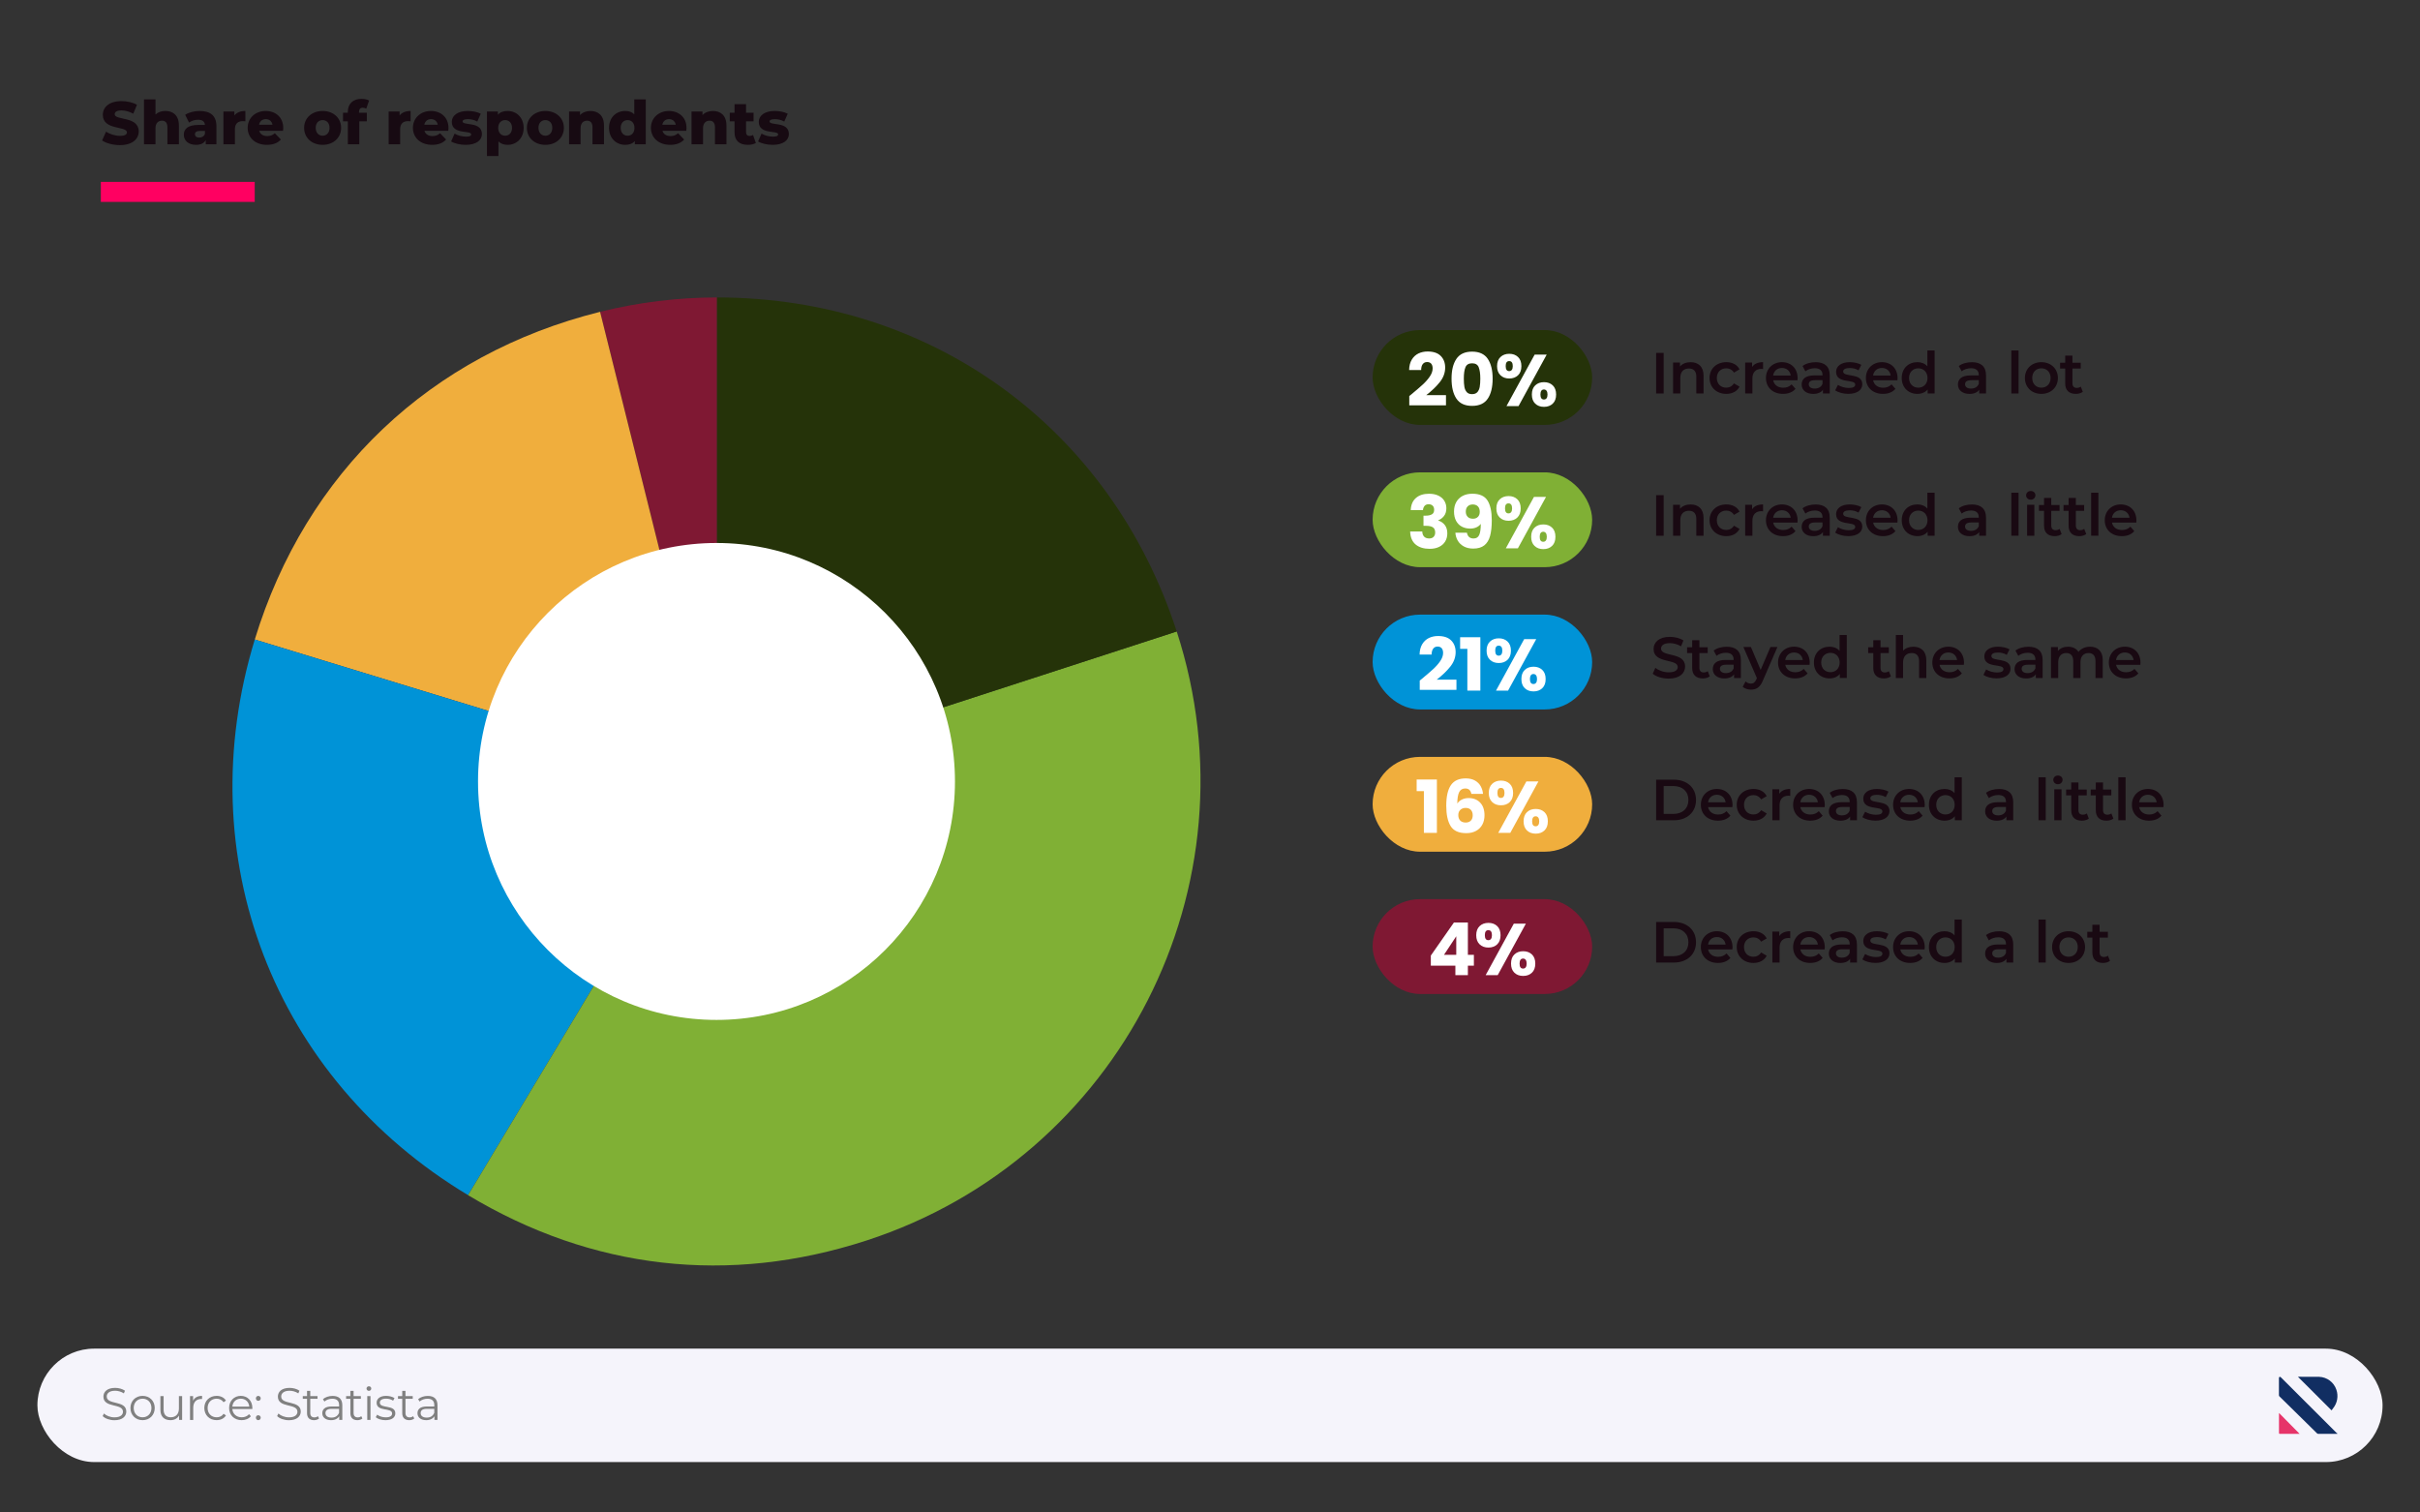 <?xml version="1.0" encoding="UTF-8"?>
<svg id="Layer_1" data-name="Layer 1" xmlns="http://www.w3.org/2000/svg" viewBox="0 0 960 600">
  <rect x="0" y="0" width="960" height="600" fill="#333333" stroke="none"/>
  <defs>
    <style>
      .cls-1 {
        fill: #80b035;
      }

      .cls-2 {
        fill: #ff0061;
      }

      .cls-3 {
        fill: gray;
      }

      .cls-4 {
        fill: #e63469;
      }

      .cls-5 {
        fill: #112e62;
      }

      .cls-6 {
        fill: #f5f4fb;
      }

      .cls-7 {
        fill: #0093d7;
      }

      .cls-8 {
        fill: #170a12;
      }

      .cls-9 {
        fill: #253309;
      }

      .cls-10 {
        fill: #f0ae3d;
      }

      .cls-11 {
        fill: #fff;
      }

      .cls-12 {
        fill: #7f1833;
      }

      .cls-13 {
        fill: #190912;
      }
    </style>
  </defs>
  <g>
    <path class="cls-8" d="M40.5,55.73l1.56-3.5c1.49.98,3.6,1.66,5.54,1.66s2.74-.55,2.74-1.37c0-2.66-9.55-.72-9.55-6.96,0-3,2.45-5.45,7.44-5.45,2.18,0,4.44.5,6.1,1.46l-1.46,3.53c-1.61-.86-3.19-1.3-4.66-1.3-1.99,0-2.71.67-2.71,1.51,0,2.57,9.53.65,9.53,6.84,0,2.93-2.45,5.42-7.44,5.42-2.76,0-5.5-.74-7.08-1.85Z"/>
    <path class="cls-8" d="M70.97,49.8v7.44h-4.56v-6.7c0-1.87-.82-2.66-2.14-2.66-1.46,0-2.59.91-2.59,3.07v6.29h-4.56v-17.81h4.56v6c1.01-.94,2.38-1.42,3.91-1.42,3.05,0,5.38,1.75,5.38,5.79Z"/>
    <path class="cls-8" d="M85.86,50.02v7.22h-4.25v-1.68c-.65,1.25-1.94,1.9-3.84,1.9-3.12,0-4.85-1.75-4.85-4.01,0-2.4,1.75-3.89,5.78-3.89h2.59c-.07-1.32-.96-2.06-2.76-2.06-1.25,0-2.64.43-3.53,1.13l-1.54-3.1c1.49-.98,3.7-1.51,5.74-1.51,4.22,0,6.65,1.87,6.65,6ZM81.3,53.07v-1.13h-1.97c-1.46,0-1.99.53-1.99,1.32s.62,1.32,1.71,1.32c1.01,0,1.9-.48,2.26-1.51Z"/>
    <path class="cls-8" d="M97.34,44.02v4.1c-.41-.05-.7-.07-1.03-.07-1.85,0-3.12.94-3.12,3.22v5.98h-4.56v-13.01h4.34v1.56c.94-1.18,2.45-1.78,4.37-1.78Z"/>
    <path class="cls-8" d="M112.29,51.89h-9.46c.38,1.32,1.51,2.09,3.19,2.09,1.27,0,2.11-.36,3-1.13l2.4,2.5c-1.25,1.39-3.07,2.11-5.54,2.11-4.63,0-7.63-2.86-7.63-6.74s3.05-6.7,7.15-6.7c3.84,0,6.96,2.45,6.96,6.75,0,.34-.05.77-.07,1.13ZM102.76,49.49h5.33c-.24-1.37-1.25-2.23-2.66-2.23s-2.4.86-2.66,2.23Z"/>
    <path class="cls-8" d="M120.64,50.72c0-3.91,3.1-6.7,7.34-6.7s7.34,2.78,7.34,6.7-3.05,6.74-7.34,6.74-7.34-2.81-7.34-6.74ZM130.72,50.72c0-1.97-1.18-3.07-2.74-3.07s-2.74,1.1-2.74,3.07,1.2,3.12,2.74,3.12,2.74-1.13,2.74-3.12Z"/>
    <path class="cls-8" d="M142.42,44.72h3.1v3.41h-2.98v9.12h-4.56v-9.12h-1.9v-3.41h1.9v-.34c0-3.12,1.94-5.16,5.42-5.16,1.1,0,2.28.22,3.02.67l-1.13,3.22c-.38-.22-.89-.38-1.37-.38-.96,0-1.51.55-1.51,1.7v.29Z"/>
    <path class="cls-8" d="M162.89,44.02v4.1c-.41-.05-.7-.07-1.03-.07-1.85,0-3.12.94-3.12,3.22v5.98h-4.56v-13.01h4.34v1.56c.94-1.18,2.45-1.78,4.37-1.78Z"/>
    <path class="cls-8" d="M177.84,51.89h-9.46c.38,1.32,1.51,2.09,3.19,2.09,1.27,0,2.11-.36,3-1.13l2.4,2.5c-1.25,1.39-3.07,2.11-5.54,2.11-4.63,0-7.63-2.86-7.63-6.74s3.05-6.7,7.15-6.7c3.84,0,6.96,2.45,6.96,6.75,0,.34-.05.77-.07,1.13ZM168.32,49.49h5.33c-.24-1.37-1.25-2.23-2.66-2.23s-2.4.86-2.66,2.23Z"/>
    <path class="cls-8" d="M178.96,56.12l1.37-3.12c1.2.74,2.95,1.2,4.54,1.2s2.04-.34,2.04-.89c0-1.75-7.68.24-7.68-4.97,0-2.45,2.26-4.32,6.34-4.32,1.82,0,3.84.38,5.14,1.1l-1.37,3.1c-1.3-.72-2.59-.96-3.74-.96-1.54,0-2.09.43-2.09.91,0,1.8,7.66-.14,7.66,5.02,0,2.4-2.21,4.27-6.43,4.27-2.21,0-4.49-.55-5.76-1.34Z"/>
    <path class="cls-8" d="M207.73,50.74c0,4.13-2.86,6.72-6.38,6.72-1.51,0-2.74-.46-3.62-1.37v5.81h-4.56v-17.67h4.34v1.3c.86-1.03,2.14-1.51,3.84-1.51,3.53,0,6.38,2.59,6.38,6.72ZM203.12,50.74c0-1.97-1.2-3.1-2.74-3.1s-2.74,1.13-2.74,3.1,1.2,3.1,2.74,3.1,2.74-1.13,2.74-3.1Z"/>
    <path class="cls-8" d="M209.01,50.72c0-3.91,3.1-6.7,7.34-6.7s7.34,2.78,7.34,6.7-3.05,6.74-7.34,6.74-7.34-2.81-7.34-6.74ZM219.09,50.72c0-1.97-1.18-3.07-2.74-3.07s-2.74,1.1-2.74,3.07,1.2,3.12,2.74,3.12,2.74-1.13,2.74-3.12Z"/>
    <path class="cls-8" d="M239.6,49.8v7.44h-4.56v-6.7c0-1.87-.82-2.66-2.14-2.66-1.46,0-2.59.91-2.59,3.07v6.29h-4.56v-13.01h4.34v1.42c1.03-1.08,2.5-1.63,4.13-1.63,3.05,0,5.38,1.75,5.38,5.79Z"/>
    <path class="cls-8" d="M256.17,39.44v17.81h-4.34v-1.3c-.86,1.03-2.14,1.51-3.82,1.51-3.55,0-6.41-2.59-6.41-6.74s2.86-6.7,6.41-6.7c1.51,0,2.74.43,3.6,1.34v-5.93h4.56ZM251.68,50.72c0-1.97-1.18-3.07-2.71-3.07s-2.74,1.1-2.74,3.07,1.18,3.12,2.74,3.12,2.71-1.13,2.71-3.12Z"/>
    <path class="cls-8" d="M272.26,51.89h-9.46c.38,1.32,1.51,2.09,3.19,2.09,1.27,0,2.11-.36,3-1.13l2.4,2.5c-1.25,1.39-3.07,2.11-5.54,2.11-4.63,0-7.63-2.86-7.63-6.74s3.05-6.7,7.15-6.7c3.84,0,6.96,2.45,6.96,6.75,0,.34-.05.77-.07,1.13ZM262.73,49.49h5.33c-.24-1.37-1.25-2.23-2.66-2.23s-2.4.86-2.66,2.23Z"/>
    <path class="cls-8" d="M288.18,49.8v7.44h-4.56v-6.7c0-1.87-.82-2.66-2.14-2.66-1.46,0-2.59.91-2.59,3.07v6.29h-4.56v-13.01h4.34v1.42c1.03-1.08,2.5-1.63,4.13-1.63,3.05,0,5.38,1.75,5.38,5.79Z"/>
    <path class="cls-8" d="M299.84,56.72c-.79.5-1.97.74-3.17.74-3.34,0-5.28-1.63-5.28-4.97v-4.37h-1.9v-3.41h1.9v-3.38h4.56v3.38h2.98v3.41h-2.98v4.32c0,.96.55,1.49,1.37,1.49.5,0,1.01-.14,1.39-.41l1.13,3.19Z"/>
    <path class="cls-8" d="M300.73,56.12l1.37-3.12c1.2.74,2.95,1.2,4.54,1.2s2.04-.34,2.04-.89c0-1.75-7.68.24-7.68-4.97,0-2.45,2.26-4.32,6.34-4.32,1.82,0,3.84.38,5.14,1.1l-1.37,3.1c-1.3-.72-2.59-.96-3.74-.96-1.54,0-2.09.43-2.09.91,0,1.8,7.66-.14,7.66,5.02,0,2.4-2.21,4.27-6.43,4.27-2.21,0-4.49-.55-5.76-1.34Z"/>
  </g>
  <rect class="cls-2" x="40" y="72.15" width="61.05" height="7.94"/>
  <g>
    <rect class="cls-6" x="14.84" y="535" width="930.31" height="45" rx="22.5" ry="22.5"/>
    <g>
      <path class="cls-3" d="M40.72,561.76l.52-1.03c.9.88,2.5,1.53,4.16,1.53,2.36,0,3.38-.99,3.38-2.23,0-3.46-7.76-1.33-7.76-6,0-1.85,1.44-3.46,4.65-3.46,1.42,0,2.9.41,3.91,1.12l-.45,1.06c-1.08-.7-2.34-1.04-3.46-1.04-2.3,0-3.33,1.03-3.33,2.29,0,3.46,7.76,1.37,7.76,5.96,0,1.85-1.48,3.44-4.7,3.44-1.89,0-3.75-.67-4.68-1.64Z"/>
      <path class="cls-3" d="M51.74,558.55c0-2.81,2.05-4.81,4.83-4.81s4.81,2,4.81,4.81-2.04,4.83-4.81,4.83-4.83-2.02-4.83-4.83ZM60.08,558.55c0-2.21-1.49-3.69-3.51-3.69s-3.53,1.48-3.53,3.69,1.51,3.69,3.53,3.69,3.51-1.48,3.51-3.69Z"/>
      <path class="cls-3" d="M72.25,553.82v9.47h-1.22v-1.73c-.67,1.15-1.89,1.82-3.4,1.82-2.41,0-4-1.35-4-4.07v-5.49h1.28v5.37c0,2.02,1.04,3.04,2.84,3.04,1.98,0,3.22-1.28,3.22-3.44v-4.97h1.28Z"/>
      <path class="cls-3" d="M80.16,553.75v1.24c-.11,0-.22-.02-.31-.02-1.98,0-3.19,1.26-3.19,3.49v4.83h-1.28v-9.47h1.22v1.85c.59-1.26,1.8-1.93,3.55-1.93Z"/>
      <path class="cls-3" d="M81.05,558.55c0-2.83,2.05-4.81,4.88-4.81,1.6,0,2.95.63,3.71,1.87l-.95.65c-.65-.95-1.66-1.4-2.75-1.4-2.07,0-3.58,1.48-3.58,3.69s1.51,3.69,3.58,3.69c1.1,0,2.11-.43,2.75-1.39l.95.65c-.76,1.22-2.11,1.87-3.71,1.87-2.83,0-4.88-2-4.88-4.83Z"/>
      <path class="cls-3" d="M100.09,558.95h-7.92c.14,1.98,1.66,3.29,3.73,3.29,1.15,0,2.18-.41,2.9-1.24l.72.83c-.85,1.01-2.16,1.55-3.66,1.55-2.95,0-4.97-2.02-4.97-4.83s1.96-4.81,4.63-4.81,4.59,1.96,4.59,4.81c0,.11-.02.25-.02.4ZM92.17,558h6.72c-.16-1.85-1.51-3.15-3.37-3.15s-3.19,1.3-3.35,3.15Z"/>
      <path class="cls-3" d="M101.51,554.72c0-.56.43-.97.95-.97s.97.41.97.97-.45.99-.97.99-.95-.43-.95-.99ZM101.51,562.39c0-.56.43-.97.95-.97s.97.41.97.97-.45.99-.97.99-.95-.43-.95-.99Z"/>
      <path class="cls-3" d="M109.93,561.76l.52-1.03c.9.88,2.5,1.53,4.16,1.53,2.36,0,3.38-.99,3.38-2.23,0-3.46-7.76-1.33-7.76-6,0-1.85,1.44-3.46,4.65-3.46,1.42,0,2.9.41,3.91,1.12l-.45,1.06c-1.08-.7-2.34-1.04-3.46-1.04-2.3,0-3.33,1.03-3.33,2.29,0,3.46,7.76,1.37,7.76,5.96,0,1.85-1.48,3.44-4.7,3.44-1.89,0-3.75-.67-4.68-1.64Z"/>
      <path class="cls-3" d="M126.57,562.71c-.5.45-1.26.67-2,.67-1.78,0-2.77-1.01-2.77-2.75v-5.73h-1.69v-1.08h1.69v-2.07h1.28v2.07h2.88v1.08h-2.88v5.65c0,1.12.58,1.73,1.64,1.73.52,0,1.04-.16,1.4-.49l.45.92Z"/>
      <path class="cls-3" d="M135.79,557.42v5.87h-1.22v-1.48c-.58.97-1.69,1.57-3.26,1.57-2.14,0-3.46-1.12-3.46-2.75,0-1.46.94-2.68,3.66-2.68h3.01v-.58c0-1.62-.92-2.5-2.68-2.5-1.22,0-2.38.43-3.15,1.12l-.58-.95c.95-.81,2.36-1.28,3.85-1.28,2.45,0,3.83,1.22,3.83,3.67ZM134.51,560.44v-1.55h-2.97c-1.84,0-2.43.72-2.43,1.69,0,1.1.88,1.78,2.4,1.78s2.5-.68,3.01-1.93Z"/>
      <path class="cls-3" d="M143.76,562.71c-.5.45-1.26.67-2,.67-1.78,0-2.77-1.01-2.77-2.75v-5.73h-1.69v-1.08h1.69v-2.07h1.28v2.07h2.88v1.08h-2.88v5.65c0,1.12.58,1.73,1.64,1.73.52,0,1.04-.16,1.4-.49l.45.92Z"/>
      <path class="cls-3" d="M145.4,550.83c0-.49.41-.9.94-.9s.94.4.94.88c0,.52-.4.94-.94.94s-.94-.41-.94-.92ZM145.69,553.82h1.28v9.47h-1.28v-9.47Z"/>
      <path class="cls-3" d="M149.05,562.21l.58-1.01c.76.59,2.03,1.06,3.37,1.06,1.8,0,2.54-.61,2.54-1.55,0-2.47-6.14-.52-6.14-4.27,0-1.55,1.33-2.7,3.75-2.7,1.22,0,2.56.34,3.35.88l-.56,1.03c-.83-.58-1.82-.81-2.79-.81-1.71,0-2.47.67-2.47,1.57,0,2.56,6.14.63,6.14,4.27,0,1.64-1.44,2.7-3.91,2.7-1.57,0-3.08-.5-3.85-1.17Z"/>
      <path class="cls-3" d="M164.34,562.71c-.5.45-1.26.67-2,.67-1.78,0-2.77-1.01-2.77-2.75v-5.73h-1.69v-1.08h1.69v-2.07h1.28v2.07h2.88v1.08h-2.88v5.65c0,1.12.58,1.73,1.64,1.73.52,0,1.04-.16,1.4-.49l.45.92Z"/>
      <path class="cls-3" d="M173.55,557.42v5.87h-1.22v-1.48c-.58.97-1.69,1.57-3.26,1.57-2.14,0-3.46-1.12-3.46-2.75,0-1.46.94-2.68,3.66-2.68h3.01v-.58c0-1.62-.92-2.5-2.68-2.5-1.22,0-2.38.43-3.15,1.12l-.58-.95c.95-.81,2.36-1.28,3.85-1.28,2.45,0,3.83,1.22,3.83,3.67ZM172.27,560.44v-1.55h-2.97c-1.84,0-2.43.72-2.43,1.69,0,1.1.88,1.78,2.4,1.78s2.5-.68,3.01-1.93Z"/>
    </g>
    <g id="Group_58" data-name="Group 58">
      <g id="Group_57" data-name="Group 57">
        <g id="Group_56" data-name="Group 56">
          <path id="Path_51" data-name="Path 51" class="cls-5" d="M927.19,568.8h-7.58c-.17,0-.32-.06-.43-.17-3.47-3.42-6.93-6.83-10.4-10.23-1.51-1.48-3.01-2.96-4.52-4.43-.15-.13-.22-.3-.22-.49v-6.77c0-.37.17-.56.47-.52.09.02.15.04.22.11s.13.13.19.19c7.34,7.33,14.68,14.65,22.02,21.98.11.09.22.15.34.21l-.11.11Z"/>
          <path id="Path_52" data-name="Path 52" class="cls-5" d="M924.91,559.48l-13.32-13.3c.06-.02.15-.02.22-.02,2.71,0,5.45-.02,8.16.02,3.14.11,5.9,2.17,6.87,5.16.84,2.47.37,5.22-1.27,7.26-.19.3-.41.58-.65.88Z"/>
          <g id="Group_55" data-name="Group 55">
            <path id="Path_53" data-name="Path 53" class="cls-4" d="M904.12,560.57l8.16,8.27.09-.04c-.09,0-.17.02-.26.02h-7.71q-.34,0-.34-.32v-7.88l.06-.04Z"/>
          </g>
        </g>
      </g>
    </g>
  </g>
  <g>
    <path class="cls-12" d="M284.44,309.75l-46.39-186.05c15.1-3.77,30.82-5.7,46.39-5.7v191.75Z"/>
    <path class="cls-10" d="M284.44,309.75l-183.37-56.06c20.28-66.33,69.68-113.21,136.98-129.99l46.39,186.05Z"/>
    <path class="cls-7" d="M284.44,309.75l-98.76,164.36c-77.25-46.42-110.96-134.24-84.61-220.42l183.37,56.06Z"/>
    <path class="cls-1" d="M284.44,309.75l182.36-59.25c32.72,100.72-22.39,208.89-123.11,241.62-54.59,17.74-108.81,11.56-158.01-18l98.76-164.36Z"/>
    <path class="cls-9" d="M284.44,309.75V118c85.04,0,156.09,51.62,182.36,132.5l-182.36,59.25Z"/>
  </g>
  <g>
    <g>
      <path class="cls-13" d="M656.98,365.74h7.04c5.22,0,8.78,3.22,8.78,8.05s-3.56,8.05-8.78,8.05h-7.04v-16.1ZM663.88,379.31c3.59,0,5.91-2.18,5.91-5.52s-2.32-5.52-5.91-5.52h-3.91v11.04h3.91Z"/>
      <path class="cls-13" d="M687.23,376.62h-9.64c.35,1.79,1.84,2.94,3.98,2.94,1.38,0,2.46-.44,3.33-1.33l1.54,1.77c-1.1,1.31-2.83,2-4.94,2-4.12,0-6.78-2.64-6.78-6.3s2.69-6.28,6.35-6.28,6.21,2.51,6.21,6.35c0,.23-.02.58-.05.85ZM677.57,374.71h6.97c-.23-1.77-1.59-2.99-3.47-2.99s-3.22,1.2-3.5,2.99Z"/>
      <path class="cls-13" d="M688.95,375.7c0-3.68,2.76-6.28,6.65-6.28,2.39,0,4.3.99,5.24,2.85l-2.21,1.29c-.74-1.17-1.84-1.7-3.06-1.7-2.12,0-3.73,1.47-3.73,3.84s1.61,3.84,3.73,3.84c1.22,0,2.32-.53,3.06-1.7l2.21,1.29c-.94,1.84-2.85,2.87-5.24,2.87-3.89,0-6.65-2.62-6.65-6.3Z"/>
      <path class="cls-13" d="M710.18,369.42v2.74c-.25-.05-.46-.07-.67-.07-2.18,0-3.56,1.29-3.56,3.79v5.96h-2.87v-12.28h2.74v1.79c.83-1.29,2.32-1.93,4.37-1.93Z"/>
      <path class="cls-13" d="M723.83,376.62h-9.64c.35,1.79,1.84,2.94,3.98,2.94,1.38,0,2.46-.44,3.33-1.33l1.54,1.77c-1.1,1.31-2.83,2-4.94,2-4.12,0-6.78-2.64-6.78-6.3s2.69-6.28,6.35-6.28,6.21,2.51,6.21,6.35c0,.23-.02.58-.05.85ZM714.17,374.71h6.97c-.23-1.77-1.59-2.99-3.47-2.99s-3.22,1.2-3.5,2.99Z"/>
      <path class="cls-13" d="M736.64,374.64v7.2h-2.71v-1.49c-.69,1.06-2.02,1.66-3.86,1.66-2.81,0-4.58-1.54-4.58-3.68s1.38-3.66,5.1-3.66h3.17v-.18c0-1.68-1.01-2.67-3.06-2.67-1.38,0-2.81.46-3.73,1.22l-1.13-2.09c1.31-1.01,3.22-1.52,5.2-1.52,3.54,0,5.59,1.68,5.59,5.22ZM733.76,378v-1.43h-2.97c-1.95,0-2.48.74-2.48,1.63,0,1.03.87,1.7,2.35,1.7s2.62-.64,3.1-1.91Z"/>
      <path class="cls-13" d="M738.78,380.62l1.1-2.18c1.08.71,2.74,1.22,4.28,1.22,1.82,0,2.58-.51,2.58-1.36,0-2.35-7.59-.14-7.59-5.04,0-2.32,2.09-3.84,5.4-3.84,1.63,0,3.5.39,4.6,1.06l-1.1,2.18c-1.17-.69-2.35-.92-3.52-.92-1.75,0-2.58.57-2.58,1.38,0,2.48,7.59.28,7.59,5.08,0,2.3-2.12,3.79-5.56,3.79-2.05,0-4.09-.6-5.2-1.38Z"/>
      <path class="cls-13" d="M763.48,376.62h-9.64c.35,1.79,1.84,2.94,3.98,2.94,1.38,0,2.46-.44,3.33-1.33l1.54,1.77c-1.1,1.31-2.83,2-4.94,2-4.12,0-6.78-2.64-6.78-6.3s2.69-6.28,6.35-6.28,6.21,2.51,6.21,6.35c0,.23-.02.58-.05.85ZM753.82,374.71h6.97c-.23-1.77-1.59-2.99-3.47-2.99s-3.22,1.2-3.5,2.99Z"/>
      <path class="cls-13" d="M778.23,364.78v17.06h-2.76v-1.59c-.97,1.17-2.39,1.75-4.07,1.75-3.56,0-6.21-2.48-6.21-6.3s2.64-6.28,6.21-6.28c1.59,0,2.99.53,3.96,1.66v-6.3h2.87ZM775.41,375.7c0-2.35-1.59-3.84-3.66-3.84s-3.66,1.49-3.66,3.84,1.59,3.84,3.66,3.84,3.66-1.49,3.66-3.84Z"/>
      <path class="cls-13" d="M798.64,374.64v7.2h-2.71v-1.49c-.69,1.06-2.02,1.66-3.86,1.66-2.81,0-4.58-1.54-4.58-3.68s1.38-3.66,5.1-3.66h3.17v-.18c0-1.68-1.01-2.67-3.06-2.67-1.38,0-2.81.46-3.73,1.22l-1.13-2.09c1.31-1.01,3.22-1.52,5.2-1.52,3.54,0,5.59,1.68,5.59,5.22ZM795.76,378v-1.43h-2.97c-1.95,0-2.48.74-2.48,1.63,0,1.03.87,1.7,2.35,1.7s2.62-.64,3.1-1.91Z"/>
      <path class="cls-13" d="M808.66,364.78h2.87v17.06h-2.87v-17.06Z"/>
      <path class="cls-13" d="M814.05,375.7c0-3.68,2.76-6.28,6.53-6.28s6.55,2.6,6.55,6.28-2.74,6.3-6.55,6.3-6.53-2.62-6.53-6.3ZM824.24,375.7c0-2.35-1.56-3.84-3.66-3.84s-3.63,1.49-3.63,3.84,1.56,3.84,3.63,3.84,3.66-1.49,3.66-3.84Z"/>
      <path class="cls-13" d="M837.02,381.17c-.69.55-1.72.83-2.76.83-2.69,0-4.23-1.43-4.23-4.14v-5.91h-2.02v-2.3h2.02v-2.81h2.87v2.81h3.29v2.3h-3.29v5.84c0,1.2.6,1.84,1.7,1.84.6,0,1.17-.16,1.61-.51l.81,2.05Z"/>
    </g>
    <g>
      <path class="cls-13" d="M656.98,309.3h7.04c5.22,0,8.78,3.22,8.78,8.05s-3.56,8.05-8.78,8.05h-7.04v-16.1ZM663.88,322.87c3.59,0,5.91-2.18,5.91-5.52s-2.32-5.52-5.91-5.52h-3.91v11.04h3.91Z"/>
      <path class="cls-13" d="M687.23,320.18h-9.64c.35,1.79,1.84,2.94,3.98,2.94,1.38,0,2.46-.44,3.33-1.33l1.54,1.77c-1.1,1.31-2.83,2-4.94,2-4.12,0-6.78-2.64-6.78-6.3s2.69-6.28,6.35-6.28,6.21,2.51,6.21,6.35c0,.23-.02.58-.05.85ZM677.57,318.27h6.97c-.23-1.77-1.59-2.99-3.47-2.99s-3.22,1.2-3.5,2.99Z"/>
      <path class="cls-13" d="M688.95,319.26c0-3.68,2.76-6.28,6.65-6.28,2.39,0,4.3.99,5.24,2.85l-2.21,1.29c-.74-1.17-1.84-1.7-3.06-1.7-2.12,0-3.73,1.47-3.73,3.84s1.61,3.84,3.73,3.84c1.22,0,2.32-.53,3.06-1.7l2.21,1.29c-.94,1.84-2.85,2.87-5.24,2.87-3.89,0-6.65-2.62-6.65-6.3Z"/>
      <path class="cls-13" d="M710.18,312.98v2.74c-.25-.05-.46-.07-.67-.07-2.18,0-3.56,1.29-3.56,3.79v5.96h-2.87v-12.28h2.74v1.79c.83-1.29,2.32-1.93,4.37-1.93Z"/>
      <path class="cls-13" d="M723.83,320.18h-9.64c.35,1.79,1.84,2.94,3.98,2.94,1.38,0,2.46-.44,3.33-1.33l1.54,1.77c-1.1,1.31-2.83,2-4.94,2-4.12,0-6.78-2.64-6.78-6.3s2.69-6.28,6.35-6.28,6.21,2.51,6.21,6.35c0,.23-.02.58-.05.85ZM714.17,318.27h6.97c-.23-1.77-1.59-2.99-3.47-2.99s-3.22,1.2-3.5,2.99Z"/>
      <path class="cls-13" d="M736.64,318.2v7.2h-2.71v-1.49c-.69,1.06-2.02,1.66-3.86,1.66-2.81,0-4.58-1.54-4.58-3.68s1.38-3.66,5.1-3.66h3.17v-.18c0-1.68-1.01-2.67-3.06-2.67-1.38,0-2.81.46-3.73,1.22l-1.13-2.09c1.31-1.01,3.22-1.52,5.2-1.52,3.54,0,5.59,1.68,5.59,5.22ZM733.76,321.56v-1.43h-2.97c-1.95,0-2.48.74-2.48,1.63,0,1.03.87,1.7,2.35,1.7s2.62-.64,3.1-1.91Z"/>
      <path class="cls-13" d="M738.78,324.18l1.1-2.18c1.08.71,2.74,1.22,4.28,1.22,1.82,0,2.58-.51,2.58-1.36,0-2.35-7.59-.14-7.59-5.04,0-2.32,2.09-3.84,5.4-3.84,1.63,0,3.5.39,4.6,1.06l-1.1,2.18c-1.17-.69-2.35-.92-3.52-.92-1.75,0-2.58.57-2.58,1.38,0,2.48,7.59.28,7.59,5.08,0,2.3-2.12,3.79-5.56,3.79-2.05,0-4.09-.6-5.2-1.38Z"/>
      <path class="cls-13" d="M763.48,320.18h-9.64c.35,1.79,1.84,2.94,3.98,2.94,1.38,0,2.46-.44,3.33-1.33l1.54,1.77c-1.1,1.31-2.83,2-4.94,2-4.12,0-6.78-2.64-6.78-6.3s2.69-6.28,6.35-6.28,6.21,2.51,6.21,6.35c0,.23-.02.58-.05.85ZM753.82,318.27h6.97c-.23-1.77-1.59-2.99-3.47-2.99s-3.22,1.2-3.5,2.99Z"/>
      <path class="cls-13" d="M778.23,308.34v17.06h-2.76v-1.59c-.97,1.17-2.39,1.75-4.07,1.75-3.56,0-6.21-2.48-6.21-6.3s2.64-6.28,6.21-6.28c1.59,0,2.99.53,3.96,1.66v-6.3h2.87ZM775.41,319.26c0-2.35-1.59-3.84-3.66-3.84s-3.66,1.49-3.66,3.84,1.59,3.84,3.66,3.84,3.66-1.49,3.66-3.84Z"/>
      <path class="cls-13" d="M798.64,318.2v7.2h-2.71v-1.49c-.69,1.06-2.02,1.66-3.86,1.66-2.81,0-4.58-1.54-4.58-3.68s1.38-3.66,5.1-3.66h3.17v-.18c0-1.68-1.01-2.67-3.06-2.67-1.38,0-2.81.46-3.73,1.22l-1.13-2.09c1.31-1.01,3.22-1.52,5.2-1.52,3.54,0,5.59,1.68,5.59,5.22ZM795.76,321.56v-1.43h-2.97c-1.95,0-2.48.74-2.48,1.63,0,1.03.87,1.7,2.35,1.7s2.62-.64,3.1-1.91Z"/>
      <path class="cls-13" d="M808.66,308.34h2.87v17.06h-2.87v-17.06Z"/>
      <path class="cls-13" d="M814.53,309.37c0-.97.78-1.72,1.84-1.72s1.84.71,1.84,1.66c0,1.01-.76,1.79-1.84,1.79s-1.84-.76-1.84-1.72ZM814.92,313.12h2.87v12.28h-2.87v-12.28Z"/>
      <path class="cls-13" d="M828.63,324.73c-.69.55-1.72.83-2.76.83-2.69,0-4.23-1.43-4.23-4.14v-5.91h-2.02v-2.3h2.02v-2.81h2.87v2.81h3.29v2.3h-3.29v5.84c0,1.2.6,1.84,1.7,1.84.6,0,1.17-.16,1.61-.51l.81,2.05Z"/>
      <path class="cls-13" d="M838.38,324.73c-.69.55-1.72.83-2.76.83-2.69,0-4.23-1.43-4.23-4.14v-5.91h-2.02v-2.3h2.02v-2.81h2.87v2.81h3.29v2.3h-3.29v5.84c0,1.2.6,1.84,1.7,1.84.6,0,1.17-.16,1.61-.51l.81,2.05Z"/>
      <path class="cls-13" d="M840.33,308.34h2.87v17.06h-2.87v-17.06Z"/>
      <path class="cls-13" d="M858.23,320.18h-9.64c.35,1.79,1.84,2.94,3.98,2.94,1.38,0,2.46-.44,3.33-1.33l1.54,1.77c-1.1,1.31-2.83,2-4.94,2-4.12,0-6.78-2.64-6.78-6.3s2.69-6.28,6.35-6.28,6.21,2.51,6.21,6.35c0,.23-.02.58-.05.85ZM848.57,318.27h6.97c-.23-1.77-1.59-2.99-3.47-2.99s-3.22,1.2-3.5,2.99Z"/>
    </g>
    <g>
      <path class="cls-13" d="M655.63,267.26l1.04-2.32c1.29,1.03,3.33,1.77,5.31,1.77,2.51,0,3.56-.9,3.56-2.09,0-3.47-9.57-1.2-9.57-7.17,0-2.6,2.07-4.81,6.48-4.81,1.93,0,3.96.51,5.36,1.43l-.94,2.32c-1.45-.85-3.04-1.26-4.44-1.26-2.48,0-3.5.97-3.5,2.18,0,3.43,9.54,1.2,9.54,7.11,0,2.58-2.09,4.78-6.51,4.78-2.51,0-5.01-.78-6.35-1.93Z"/>
      <path class="cls-13" d="M678.27,268.3c-.69.55-1.72.83-2.76.83-2.69,0-4.23-1.43-4.23-4.14v-5.91h-2.02v-2.3h2.02v-2.81h2.87v2.81h3.29v2.3h-3.29v5.84c0,1.2.6,1.84,1.7,1.84.6,0,1.17-.16,1.61-.51l.8,2.05Z"/>
      <path class="cls-13" d="M690.6,261.77v7.2h-2.71v-1.49c-.69,1.06-2.02,1.66-3.86,1.66-2.81,0-4.58-1.54-4.58-3.68s1.38-3.66,5.1-3.66h3.17v-.18c0-1.68-1.01-2.67-3.06-2.67-1.38,0-2.81.46-3.73,1.22l-1.13-2.09c1.31-1.01,3.22-1.52,5.2-1.52,3.54,0,5.59,1.68,5.59,5.22ZM687.73,265.12v-1.43h-2.97c-1.95,0-2.48.74-2.48,1.63,0,1.03.87,1.7,2.35,1.7s2.62-.64,3.1-1.91Z"/>
      <path class="cls-13" d="M705.09,256.68l-5.75,13.27c-1.13,2.78-2.69,3.63-4.74,3.63-1.22,0-2.51-.41-3.29-1.13l1.15-2.12c.55.53,1.33.85,2.12.85,1.01,0,1.61-.48,2.16-1.7l.21-.48-5.36-12.33h2.99l3.86,9.08,3.89-9.08h2.76Z"/>
      <path class="cls-13" d="M717.85,263.74h-9.64c.35,1.79,1.84,2.94,3.98,2.94,1.38,0,2.46-.44,3.33-1.33l1.54,1.77c-1.1,1.31-2.83,2-4.94,2-4.12,0-6.78-2.64-6.78-6.3s2.69-6.28,6.35-6.28,6.21,2.51,6.21,6.35c0,.23-.02.58-.05.85ZM708.19,261.83h6.97c-.23-1.77-1.59-2.99-3.47-2.99s-3.22,1.2-3.5,2.99Z"/>
      <path class="cls-13" d="M732.61,251.9v17.06h-2.76v-1.59c-.97,1.17-2.39,1.75-4.07,1.75-3.56,0-6.21-2.48-6.21-6.3s2.64-6.28,6.21-6.28c1.59,0,2.99.53,3.96,1.66v-6.3h2.87ZM729.78,262.82c0-2.35-1.59-3.84-3.66-3.84s-3.66,1.49-3.66,3.84,1.59,3.84,3.66,3.84,3.66-1.49,3.66-3.84Z"/>
      <path class="cls-13" d="M750.11,268.3c-.69.55-1.72.83-2.76.83-2.69,0-4.23-1.43-4.23-4.14v-5.91h-2.02v-2.3h2.02v-2.81h2.87v2.81h3.29v2.3h-3.29v5.84c0,1.2.6,1.84,1.7,1.84.6,0,1.17-.16,1.61-.51l.81,2.05Z"/>
      <path class="cls-13" d="M764.16,261.93v7.04h-2.87v-6.67c0-2.18-1.08-3.24-2.92-3.24-2.05,0-3.43,1.24-3.43,3.7v6.21h-2.87v-17.06h2.87v6.21c.94-1.01,2.39-1.56,4.09-1.56,2.94,0,5.13,1.68,5.13,5.38Z"/>
      <path class="cls-13" d="M779.05,263.74h-9.64c.35,1.79,1.84,2.94,3.98,2.94,1.38,0,2.46-.44,3.33-1.33l1.54,1.77c-1.1,1.31-2.83,2-4.94,2-4.12,0-6.78-2.64-6.78-6.3s2.69-6.28,6.35-6.28,6.21,2.51,6.21,6.35c0,.23-.02.58-.05.85ZM769.39,261.83h6.97c-.23-1.77-1.59-2.99-3.47-2.99s-3.22,1.2-3.5,2.99Z"/>
      <path class="cls-13" d="M786.8,267.74l1.1-2.18c1.08.71,2.74,1.22,4.28,1.22,1.82,0,2.58-.51,2.58-1.36,0-2.35-7.59-.14-7.59-5.04,0-2.32,2.09-3.84,5.4-3.84,1.63,0,3.5.39,4.6,1.06l-1.1,2.18c-1.17-.69-2.35-.92-3.52-.92-1.75,0-2.58.57-2.58,1.38,0,2.48,7.59.28,7.59,5.08,0,2.3-2.12,3.79-5.56,3.79-2.05,0-4.09-.6-5.2-1.38Z"/>
      <path class="cls-13" d="M810.31,261.77v7.2h-2.71v-1.49c-.69,1.06-2.02,1.66-3.86,1.66-2.81,0-4.58-1.54-4.58-3.68s1.38-3.66,5.1-3.66h3.17v-.18c0-1.68-1.01-2.67-3.06-2.67-1.38,0-2.81.46-3.73,1.22l-1.13-2.09c1.31-1.01,3.22-1.52,5.2-1.52,3.54,0,5.59,1.68,5.59,5.22ZM807.43,265.12v-1.43h-2.97c-1.95,0-2.48.74-2.48,1.63,0,1.03.87,1.7,2.35,1.7s2.62-.64,3.1-1.91Z"/>
      <path class="cls-13" d="M834.14,261.93v7.04h-2.87v-6.67c0-2.18-1.01-3.24-2.76-3.24-1.89,0-3.2,1.24-3.2,3.68v6.23h-2.87v-6.67c0-2.18-1.01-3.24-2.76-3.24-1.91,0-3.2,1.24-3.2,3.68v6.23h-2.87v-12.28h2.74v1.56c.92-1.1,2.35-1.7,4.02-1.7,1.79,0,3.29.67,4.14,2.05.99-1.26,2.64-2.05,4.6-2.05,2.97,0,5.04,1.68,5.04,5.38Z"/>
      <path class="cls-13" d="M849.07,263.74h-9.64c.35,1.79,1.84,2.94,3.98,2.94,1.38,0,2.46-.44,3.33-1.33l1.54,1.77c-1.1,1.31-2.83,2-4.94,2-4.12,0-6.78-2.64-6.78-6.3s2.69-6.28,6.35-6.28,6.21,2.51,6.21,6.35c0,.23-.02.58-.05.85ZM839.41,261.83h6.97c-.23-1.77-1.59-2.99-3.47-2.99s-3.22,1.2-3.5,2.99Z"/>
    </g>
    <g>
      <path class="cls-13" d="M656.98,196.43h2.99v16.1h-2.99v-16.1Z"/>
      <path class="cls-13" d="M675.79,205.49v7.04h-2.87v-6.67c0-2.18-1.08-3.24-2.92-3.24-2.05,0-3.43,1.24-3.43,3.7v6.21h-2.87v-12.28h2.74v1.59c.94-1.13,2.44-1.72,4.23-1.72,2.94,0,5.13,1.68,5.13,5.38Z"/>
      <path class="cls-13" d="M678.17,206.39c0-3.68,2.76-6.28,6.65-6.28,2.39,0,4.3.99,5.24,2.85l-2.21,1.29c-.74-1.17-1.84-1.7-3.06-1.7-2.12,0-3.73,1.47-3.73,3.84s1.61,3.84,3.73,3.84c1.22,0,2.32-.53,3.06-1.7l2.21,1.29c-.94,1.84-2.85,2.87-5.24,2.87-3.89,0-6.65-2.62-6.65-6.3Z"/>
      <path class="cls-13" d="M699.4,200.11v2.74c-.25-.05-.46-.07-.67-.07-2.18,0-3.56,1.29-3.56,3.79v5.96h-2.87v-12.28h2.74v1.79c.83-1.29,2.32-1.93,4.37-1.93Z"/>
      <path class="cls-13" d="M713.05,207.31h-9.64c.35,1.79,1.84,2.94,3.98,2.94,1.38,0,2.46-.44,3.33-1.33l1.54,1.77c-1.1,1.31-2.83,2-4.94,2-4.12,0-6.78-2.64-6.78-6.3s2.69-6.28,6.35-6.28,6.21,2.51,6.21,6.35c0,.23-.02.58-.05.85ZM703.39,205.4h6.97c-.23-1.77-1.59-2.99-3.47-2.99s-3.22,1.2-3.5,2.99Z"/>
      <path class="cls-13" d="M725.86,205.33v7.2h-2.71v-1.49c-.69,1.06-2.02,1.66-3.86,1.66-2.81,0-4.58-1.54-4.58-3.68s1.38-3.66,5.1-3.66h3.17v-.18c0-1.68-1.01-2.67-3.06-2.67-1.38,0-2.81.46-3.73,1.22l-1.13-2.09c1.31-1.01,3.22-1.52,5.2-1.52,3.54,0,5.59,1.68,5.59,5.22ZM722.98,208.69v-1.43h-2.97c-1.95,0-2.48.74-2.48,1.63,0,1.03.87,1.7,2.35,1.7s2.62-.64,3.1-1.91Z"/>
      <path class="cls-13" d="M728,211.31l1.1-2.18c1.08.71,2.74,1.22,4.28,1.22,1.82,0,2.58-.51,2.58-1.36,0-2.35-7.59-.14-7.59-5.04,0-2.32,2.09-3.84,5.4-3.84,1.63,0,3.5.39,4.6,1.06l-1.1,2.18c-1.17-.69-2.35-.92-3.52-.92-1.75,0-2.58.57-2.58,1.38,0,2.48,7.59.28,7.59,5.08,0,2.3-2.12,3.79-5.56,3.79-2.05,0-4.09-.6-5.2-1.38Z"/>
      <path class="cls-13" d="M752.7,207.31h-9.64c.35,1.79,1.84,2.94,3.98,2.94,1.38,0,2.46-.44,3.33-1.33l1.54,1.77c-1.1,1.31-2.83,2-4.94,2-4.12,0-6.78-2.64-6.78-6.3s2.69-6.28,6.35-6.28,6.21,2.51,6.21,6.35c0,.23-.02.58-.05.85ZM743.04,205.4h6.97c-.23-1.77-1.59-2.99-3.47-2.99s-3.22,1.2-3.5,2.99Z"/>
      <path class="cls-13" d="M767.45,195.46v17.06h-2.76v-1.59c-.97,1.17-2.39,1.75-4.07,1.75-3.56,0-6.21-2.48-6.21-6.3s2.64-6.28,6.21-6.28c1.59,0,2.99.53,3.96,1.66v-6.3h2.87ZM764.63,206.39c0-2.35-1.59-3.84-3.66-3.84s-3.66,1.49-3.66,3.84,1.59,3.84,3.66,3.84,3.66-1.49,3.66-3.84Z"/>
      <path class="cls-13" d="M787.85,205.33v7.2h-2.71v-1.49c-.69,1.06-2.02,1.66-3.86,1.66-2.81,0-4.58-1.54-4.58-3.68s1.38-3.66,5.1-3.66h3.17v-.18c0-1.68-1.01-2.67-3.06-2.67-1.38,0-2.81.46-3.73,1.22l-1.13-2.09c1.31-1.01,3.22-1.52,5.2-1.52,3.54,0,5.59,1.68,5.59,5.22ZM784.98,208.69v-1.43h-2.97c-1.95,0-2.48.74-2.48,1.63,0,1.03.87,1.7,2.35,1.7s2.62-.64,3.1-1.91Z"/>
      <path class="cls-13" d="M797.88,195.46h2.87v17.06h-2.87v-17.06Z"/>
      <path class="cls-13" d="M803.75,196.5c0-.97.78-1.72,1.84-1.72s1.84.71,1.84,1.66c0,1.01-.76,1.79-1.84,1.79s-1.84-.76-1.84-1.72ZM804.14,200.25h2.87v12.28h-2.87v-12.28Z"/>
      <path class="cls-13" d="M817.85,211.86c-.69.55-1.72.83-2.76.83-2.69,0-4.23-1.43-4.23-4.14v-5.91h-2.02v-2.3h2.02v-2.81h2.87v2.81h3.29v2.3h-3.29v5.84c0,1.2.6,1.84,1.7,1.84.6,0,1.17-.16,1.61-.51l.8,2.05Z"/>
      <path class="cls-13" d="M827.6,211.86c-.69.55-1.72.83-2.76.83-2.69,0-4.23-1.43-4.23-4.14v-5.91h-2.02v-2.3h2.02v-2.81h2.87v2.81h3.29v2.3h-3.29v5.84c0,1.2.6,1.84,1.7,1.84.6,0,1.17-.16,1.61-.51l.81,2.05Z"/>
      <path class="cls-13" d="M829.55,195.46h2.87v17.06h-2.87v-17.06Z"/>
      <path class="cls-13" d="M847.45,207.31h-9.64c.35,1.79,1.84,2.94,3.98,2.94,1.38,0,2.46-.44,3.33-1.33l1.54,1.77c-1.1,1.31-2.83,2-4.94,2-4.12,0-6.78-2.64-6.78-6.3s2.69-6.28,6.35-6.28,6.21,2.51,6.21,6.35c0,.23-.02.58-.05.85ZM837.79,205.4h6.97c-.23-1.77-1.59-2.99-3.47-2.99s-3.22,1.2-3.5,2.99Z"/>
    </g>
    <g>
      <path class="cls-13" d="M656.98,139.99h2.99v16.1h-2.99v-16.1Z"/>
      <path class="cls-13" d="M675.79,149.05v7.04h-2.87v-6.67c0-2.18-1.08-3.24-2.92-3.24-2.05,0-3.43,1.24-3.43,3.7v6.21h-2.87v-12.28h2.74v1.59c.94-1.13,2.44-1.72,4.23-1.72,2.94,0,5.13,1.68,5.13,5.38Z"/>
      <path class="cls-13" d="M678.17,149.95c0-3.68,2.76-6.28,6.65-6.28,2.39,0,4.3.99,5.24,2.85l-2.21,1.29c-.74-1.17-1.84-1.7-3.06-1.7-2.12,0-3.73,1.47-3.73,3.84s1.61,3.84,3.73,3.84c1.22,0,2.32-.53,3.06-1.7l2.21,1.29c-.94,1.84-2.85,2.87-5.24,2.87-3.89,0-6.65-2.62-6.65-6.3Z"/>
      <path class="cls-13" d="M699.4,143.67v2.74c-.25-.05-.46-.07-.67-.07-2.18,0-3.56,1.29-3.56,3.79v5.96h-2.87v-12.28h2.74v1.79c.83-1.29,2.32-1.93,4.37-1.93Z"/>
      <path class="cls-13" d="M713.05,150.87h-9.64c.35,1.79,1.84,2.94,3.98,2.94,1.38,0,2.46-.44,3.33-1.33l1.54,1.77c-1.1,1.31-2.83,2-4.94,2-4.12,0-6.78-2.64-6.78-6.3s2.69-6.28,6.35-6.28,6.21,2.51,6.21,6.35c0,.23-.02.58-.05.85ZM703.39,148.96h6.97c-.23-1.77-1.59-2.99-3.47-2.99s-3.22,1.2-3.5,2.99Z"/>
      <path class="cls-13" d="M725.86,148.89v7.2h-2.71v-1.49c-.69,1.06-2.02,1.66-3.86,1.66-2.81,0-4.58-1.54-4.58-3.68s1.38-3.66,5.1-3.66h3.17v-.18c0-1.68-1.01-2.67-3.06-2.67-1.38,0-2.81.46-3.73,1.22l-1.13-2.09c1.31-1.01,3.22-1.52,5.2-1.52,3.54,0,5.59,1.68,5.59,5.22ZM722.98,152.25v-1.43h-2.97c-1.95,0-2.48.74-2.48,1.63,0,1.03.87,1.7,2.35,1.7s2.62-.64,3.1-1.91Z"/>
      <path class="cls-13" d="M728,154.87l1.1-2.18c1.08.71,2.74,1.22,4.28,1.22,1.82,0,2.58-.51,2.58-1.36,0-2.35-7.59-.14-7.59-5.04,0-2.32,2.09-3.84,5.4-3.84,1.63,0,3.5.39,4.6,1.06l-1.1,2.18c-1.17-.69-2.35-.92-3.52-.92-1.75,0-2.58.57-2.58,1.38,0,2.48,7.59.28,7.59,5.08,0,2.3-2.12,3.79-5.56,3.79-2.05,0-4.09-.6-5.2-1.38Z"/>
      <path class="cls-13" d="M752.7,150.87h-9.64c.35,1.79,1.84,2.94,3.98,2.94,1.38,0,2.46-.44,3.33-1.33l1.54,1.77c-1.1,1.31-2.83,2-4.94,2-4.12,0-6.78-2.64-6.78-6.3s2.69-6.28,6.35-6.28,6.21,2.51,6.21,6.35c0,.23-.02.58-.05.85ZM743.04,148.96h6.97c-.23-1.77-1.59-2.99-3.47-2.99s-3.22,1.2-3.5,2.99Z"/>
      <path class="cls-13" d="M767.45,139.03v17.06h-2.76v-1.59c-.97,1.17-2.39,1.75-4.07,1.75-3.56,0-6.21-2.48-6.21-6.3s2.64-6.28,6.21-6.28c1.59,0,2.99.53,3.96,1.66v-6.3h2.87ZM764.63,149.95c0-2.35-1.59-3.84-3.66-3.84s-3.66,1.49-3.66,3.84,1.59,3.84,3.66,3.84,3.66-1.49,3.66-3.84Z"/>
      <path class="cls-13" d="M787.85,148.89v7.2h-2.71v-1.49c-.69,1.06-2.02,1.66-3.86,1.66-2.81,0-4.58-1.54-4.58-3.68s1.38-3.66,5.1-3.66h3.17v-.18c0-1.68-1.01-2.67-3.06-2.67-1.38,0-2.81.46-3.73,1.22l-1.13-2.09c1.31-1.01,3.22-1.52,5.2-1.52,3.54,0,5.59,1.68,5.59,5.22ZM784.98,152.25v-1.43h-2.97c-1.95,0-2.48.74-2.48,1.63,0,1.03.87,1.7,2.35,1.7s2.62-.64,3.1-1.91Z"/>
      <path class="cls-13" d="M797.88,139.03h2.87v17.06h-2.87v-17.06Z"/>
      <path class="cls-13" d="M803.27,149.95c0-3.68,2.76-6.28,6.53-6.28s6.55,2.6,6.55,6.28-2.74,6.3-6.55,6.3-6.53-2.62-6.53-6.3ZM813.46,149.95c0-2.35-1.56-3.84-3.66-3.84s-3.63,1.49-3.63,3.84,1.56,3.84,3.63,3.84,3.66-1.49,3.66-3.84Z"/>
      <path class="cls-13" d="M826.24,155.42c-.69.55-1.72.83-2.76.83-2.69,0-4.23-1.43-4.23-4.14v-5.91h-2.02v-2.3h2.02v-2.81h2.87v2.81h3.29v2.3h-3.29v5.84c0,1.2.6,1.84,1.7,1.84.6,0,1.17-.16,1.61-.51l.81,2.05Z"/>
    </g>
  </g>
  <rect class="cls-12" x="544.51" y="356.69" width="87.09" height="37.62" rx="18.81" ry="18.81"/>
  <rect class="cls-10" x="544.51" y="300.25" width="87.09" height="37.62" rx="18.81" ry="18.81"/>
  <rect class="cls-7" x="544.51" y="243.82" width="87.09" height="37.62" rx="18.81" ry="18.81"/>
  <rect class="cls-1" x="544.51" y="187.38" width="87.09" height="37.62" rx="18.81" ry="18.81"/>
  <rect class="cls-9" x="544.51" y="130.94" width="87.09" height="37.62" rx="18.81" ry="18.81"/>
  <g>
    <g>
      <path class="cls-11" d="M567.6,383.07v-4l9.16-13.11h5.54v12.82h2.38v4.29h-2.38v3.77h-4.96v-3.77h-9.74ZM577.69,371.41l-4.87,7.37h4.87v-7.37Z"/>
      <path class="cls-11" d="M586.96,367.38c.9-.85,2.06-1.28,3.49-1.28s2.59.43,3.48,1.28c.89.85,1.33,2.06,1.33,3.62s-.45,2.77-1.33,3.62c-.89.85-2.05,1.28-3.48,1.28s-2.6-.42-3.49-1.28c-.9-.85-1.35-2.06-1.35-3.62s.45-2.77,1.35-3.62ZM589.03,371c0,1.31.46,1.97,1.39,1.97.44,0,.79-.16,1.04-.49.25-.33.38-.82.38-1.48,0-1.33-.47-2-1.42-2s-1.39.67-1.39,2ZM605.3,366.42l-11.17,20.42h-4.78l11.17-20.42h4.78ZM600.75,378.63c.89-.85,2.05-1.28,3.48-1.28s2.59.43,3.48,1.28c.89.85,1.33,2.06,1.33,3.62s-.44,2.77-1.33,3.62c-.89.85-2.05,1.28-3.48,1.28s-2.59-.42-3.48-1.28c-.89-.85-1.33-2.06-1.33-3.62s.44-2.77,1.33-3.62ZM603.17,380.75c-.24.33-.36.83-.36,1.51,0,1.31.46,1.97,1.39,1.97.44,0,.79-.16,1.04-.49.25-.33.38-.82.38-1.48s-.13-1.15-.38-1.49c-.25-.34-.6-.51-1.04-.51s-.79.16-1.03.49Z"/>
    </g>
    <g>
      <path class="cls-11" d="M561.98,313.84v-4.61h8.03v21.17h-5.16v-16.56h-2.87Z"/>
      <path class="cls-11" d="M582.88,313.33c-.39-.36-.94-.54-1.65-.54-1.1,0-1.9.48-2.38,1.44-.48.96-.74,2.47-.75,4.54.43-.68,1.04-1.21,1.84-1.6.8-.39,1.69-.58,2.65-.58,1.89,0,3.42.6,4.57,1.8s1.73,2.87,1.73,5.02c0,1.41-.29,2.65-.86,3.71-.57,1.06-1.4,1.9-2.49,2.49-1.09.6-2.38.9-3.87.9-2.98,0-5.05-.93-6.21-2.8-1.16-1.87-1.74-4.55-1.74-8.05,0-3.67.61-6.4,1.84-8.19,1.23-1.79,3.19-2.68,5.9-2.68,1.45,0,2.67.29,3.67.86,1,.57,1.75,1.32,2.26,2.25.51.93.82,1.94.91,3.04h-4.61c-.15-.71-.43-1.25-.81-1.61ZM579.33,321.25c-.55.49-.83,1.19-.83,2.1s.26,1.65.77,2.17c.51.52,1.24.78,2.19.78.85,0,1.52-.26,2.02-.77.49-.51.74-1.21.74-2.1s-.24-1.62-.73-2.15-1.18-.78-2.09-.78c-.83,0-1.52.25-2.07.74Z"/>
      <path class="cls-11" d="M591.94,310.94c.9-.85,2.06-1.28,3.49-1.28s2.59.43,3.48,1.28c.89.85,1.33,2.06,1.33,3.62s-.45,2.77-1.33,3.62c-.89.85-2.05,1.28-3.48,1.28s-2.6-.42-3.49-1.28c-.9-.85-1.35-2.06-1.35-3.62s.45-2.77,1.35-3.62ZM594.02,314.57c0,1.31.46,1.97,1.39,1.97.44,0,.79-.16,1.04-.49.25-.33.38-.82.38-1.48,0-1.33-.47-2-1.42-2s-1.39.67-1.39,2ZM610.29,309.98l-11.17,20.42h-4.78l11.17-20.42h4.78ZM605.73,322.19c.89-.85,2.05-1.28,3.48-1.28s2.59.43,3.48,1.28c.89.85,1.33,2.06,1.33,3.62s-.44,2.77-1.33,3.62c-.89.85-2.05,1.28-3.48,1.28s-2.59-.42-3.48-1.28c-.89-.85-1.33-2.06-1.33-3.62s.44-2.77,1.33-3.62ZM608.15,324.31c-.24.33-.36.83-.36,1.51,0,1.31.46,1.97,1.39,1.97.44,0,.79-.16,1.04-.49.25-.33.38-.82.38-1.48s-.13-1.15-.38-1.49c-.25-.34-.6-.51-1.04-.51s-.79.16-1.03.49Z"/>
    </g>
    <g>
      <path class="cls-11" d="M564.09,269.26c1.89-1.57,3.39-2.85,4.48-3.86,1.09-1,2.02-2.06,2.77-3.16.75-1.1,1.13-2.18,1.13-3.22,0-.79-.18-1.41-.55-1.86-.37-.44-.92-.67-1.65-.67s-1.31.28-1.73.83c-.42.55-.62,1.33-.62,2.33h-4.78c.04-1.64.39-3.02,1.06-4.12s1.55-1.91,2.64-2.44c1.09-.52,2.31-.78,3.64-.78,2.3,0,4.04.59,5.21,1.77,1.17,1.18,1.75,2.72,1.75,4.61,0,2.07-.71,3.99-2.12,5.76-1.41,1.77-3.21,3.49-5.39,5.18h7.83v4.03h-14.56v-3.68c.66-.52.96-.76.9-.73Z"/>
      <path class="cls-11" d="M579.22,257.4v-4.61h8.03v21.17h-5.16v-16.56h-2.87Z"/>
      <path class="cls-11" d="M591.07,254.5c.9-.85,2.06-1.28,3.49-1.28s2.59.43,3.48,1.28c.89.85,1.33,2.06,1.33,3.62s-.45,2.77-1.33,3.62c-.89.85-2.05,1.28-3.48,1.28s-2.6-.42-3.49-1.28c-.9-.85-1.35-2.06-1.35-3.62s.45-2.77,1.35-3.62ZM593.15,258.13c0,1.31.46,1.97,1.39,1.97.44,0,.79-.16,1.04-.49.25-.33.38-.82.38-1.48,0-1.33-.47-2-1.42-2s-1.39.67-1.39,2ZM609.41,253.55l-11.17,20.42h-4.78l11.17-20.42h4.78ZM604.86,265.76c.89-.85,2.05-1.28,3.48-1.28s2.59.43,3.48,1.28c.89.85,1.33,2.06,1.33,3.62s-.44,2.77-1.33,3.62c-.89.85-2.05,1.28-3.48,1.28s-2.59-.42-3.48-1.28c-.89-.85-1.33-2.06-1.33-3.62s.44-2.77,1.33-3.62ZM607.28,267.87c-.24.33-.36.83-.36,1.51,0,1.31.46,1.97,1.39,1.97.44,0,.79-.16,1.04-.49.25-.33.38-.82.38-1.48s-.13-1.15-.38-1.49c-.25-.34-.6-.51-1.04-.51s-.79.16-1.03.49Z"/>
    </g>
    <g>
      <path class="cls-11" d="M561.69,197.55c1.28-1.12,3.01-1.68,5.19-1.68,1.45,0,2.69.25,3.73.75,1.03.5,1.82,1.19,2.35,2.06s.8,1.85.8,2.93c0,1.28-.32,2.32-.96,3.12-.64.8-1.38,1.35-2.23,1.64v.12c1.1.37,1.97.98,2.61,1.83.64.85.96,1.94.96,3.28,0,1.2-.28,2.26-.83,3.18-.55.92-1.35,1.64-2.41,2.16s-2.31.78-3.76.78c-2.32,0-4.17-.57-5.55-1.71-1.38-1.14-2.11-2.86-2.19-5.16h4.81c.02.85.26,1.52.72,2.02.46.49,1.14.74,2.03.74.75,0,1.34-.22,1.75-.65.42-.44.62-1.01.62-1.73,0-.93-.29-1.6-.88-2.02-.59-.42-1.53-.62-2.83-.62h-.93v-4.03h.93c.99,0,1.78-.17,2.39-.51.61-.34.91-.94.91-1.81,0-.7-.19-1.24-.58-1.62-.39-.39-.92-.58-1.6-.58-.73,0-1.28.22-1.64.67-.36.45-.57,1-.62,1.65h-4.84c.08-2.07.75-3.66,2.03-4.79Z"/>
      <path class="cls-11" d="M584.61,213.61c1.02,0,1.75-.45,2.17-1.36s.64-2.39.64-4.44c-.43.6-1.01,1.06-1.74,1.39-.73.33-1.56.49-2.46.49-1.24,0-2.34-.26-3.31-.77-.97-.51-1.73-1.28-2.28-2.29-.55-1.01-.83-2.25-.83-3.7s.29-2.68.88-3.74c.59-1.06,1.43-1.88,2.52-2.46,1.09-.58,2.38-.87,3.87-.87,2.86,0,4.86.89,6,2.67,1.14,1.78,1.71,4.4,1.71,7.86,0,2.51-.23,4.59-.68,6.22-.45,1.63-1.22,2.88-2.29,3.73-1.07.85-2.54,1.28-4.39,1.28-1.47,0-2.72-.29-3.76-.87-1.03-.58-1.83-1.34-2.38-2.29-.55-.95-.87-1.99-.94-3.13h4.58c.29,1.53,1.18,2.29,2.67,2.29ZM586.29,205.04c.48-.49.72-1.16.72-2.02,0-.93-.25-1.64-.75-2.15-.5-.5-1.18-.75-2.03-.75s-1.52.26-2.02.77-.74,1.21-.74,2.1c0,.83.25,1.5.74,2.02.49.51,1.2.77,2.13.77.81,0,1.46-.25,1.94-.74Z"/>
      <path class="cls-11" d="M594.95,198.07c.9-.85,2.06-1.28,3.49-1.28s2.59.43,3.48,1.28c.89.85,1.33,2.06,1.33,3.62s-.45,2.77-1.33,3.62c-.89.85-2.05,1.28-3.48,1.28s-2.6-.42-3.49-1.28c-.9-.85-1.35-2.06-1.35-3.62s.45-2.77,1.35-3.62ZM597.03,201.69c0,1.31.46,1.97,1.39,1.97.44,0,.79-.16,1.04-.49.25-.33.38-.82.38-1.48,0-1.33-.47-2-1.42-2s-1.39.67-1.39,2ZM613.3,197.11l-11.17,20.42h-4.78l11.17-20.42h4.78ZM608.74,209.32c.89-.85,2.05-1.28,3.48-1.28s2.59.43,3.48,1.28c.89.85,1.33,2.06,1.33,3.62s-.44,2.77-1.33,3.62c-.89.85-2.05,1.28-3.48,1.28s-2.59-.42-3.48-1.28c-.89-.85-1.33-2.06-1.33-3.62s.44-2.77,1.33-3.62ZM611.16,211.44c-.24.33-.36.83-.36,1.51,0,1.31.46,1.97,1.39,1.97.44,0,.79-.16,1.04-.49.25-.33.38-.82.38-1.48s-.13-1.15-.38-1.49c-.25-.34-.6-.51-1.04-.51s-.79.16-1.03.49Z"/>
    </g>
    <g>
      <path class="cls-11" d="M559.94,156.39c1.89-1.57,3.39-2.85,4.48-3.86,1.09-1,2.02-2.06,2.77-3.16.75-1.1,1.13-2.18,1.13-3.22,0-.79-.18-1.41-.55-1.86-.37-.44-.92-.67-1.65-.67s-1.31.28-1.73.83c-.42.55-.62,1.33-.62,2.33h-4.78c.04-1.64.39-3.02,1.06-4.12s1.55-1.91,2.64-2.44c1.09-.52,2.31-.78,3.64-.78,2.3,0,4.04.59,5.21,1.77,1.17,1.18,1.75,2.72,1.75,4.61,0,2.07-.71,3.99-2.12,5.76-1.41,1.77-3.21,3.49-5.39,5.18h7.83v4.03h-14.56v-3.68c.66-.52.96-.76.9-.73Z"/>
      <path class="cls-11" d="M577.75,142.36c1.29-1.91,3.36-2.87,6.22-2.87s4.93.96,6.22,2.87,1.93,4.53,1.93,7.86-.64,6-1.93,7.92-3.36,2.87-6.22,2.87-4.94-.96-6.22-2.87-1.93-4.55-1.93-7.92.64-5.94,1.93-7.86ZM586.61,145.7c-.43-1.05-1.3-1.58-2.64-1.58s-2.21.53-2.64,1.58-.64,2.56-.64,4.51c0,1.31.08,2.4.23,3.26.15.86.47,1.56.94,2.09.47.53,1.17.8,2.1.8s1.63-.27,2.1-.8c.47-.53.79-1.23.94-2.09.15-.86.23-1.95.23-3.26,0-1.95-.21-3.46-.64-4.51Z"/>
      <path class="cls-11" d="M595.23,141.63c.9-.85,2.06-1.28,3.49-1.28s2.59.43,3.48,1.28c.89.85,1.33,2.06,1.33,3.62s-.45,2.77-1.33,3.62c-.89.85-2.05,1.28-3.48,1.28s-2.6-.42-3.49-1.28c-.9-.85-1.35-2.06-1.35-3.62s.45-2.77,1.35-3.62ZM597.3,145.25c0,1.31.46,1.97,1.39,1.97.44,0,.79-.16,1.04-.49.25-.33.38-.82.38-1.48,0-1.33-.47-2-1.42-2s-1.39.67-1.39,2ZM613.57,140.67l-11.17,20.42h-4.78l11.17-20.42h4.78ZM609.01,152.88c.89-.85,2.05-1.28,3.48-1.28s2.59.43,3.48,1.28c.89.85,1.33,2.06,1.33,3.62s-.44,2.77-1.33,3.62c-.89.85-2.05,1.28-3.48,1.28s-2.59-.42-3.48-1.28c-.89-.85-1.33-2.06-1.33-3.62s.44-2.77,1.33-3.62ZM611.44,155c-.24.33-.36.83-.36,1.51,0,1.31.46,1.97,1.39,1.97.44,0,.79-.16,1.04-.49.25-.33.38-.82.38-1.48s-.13-1.15-.38-1.49c-.25-.34-.6-.51-1.04-.51s-.79.16-1.03.49Z"/>
    </g>
  </g>
  <circle class="cls-11" cx="284.23" cy="310" r="94.6"/>
</svg>